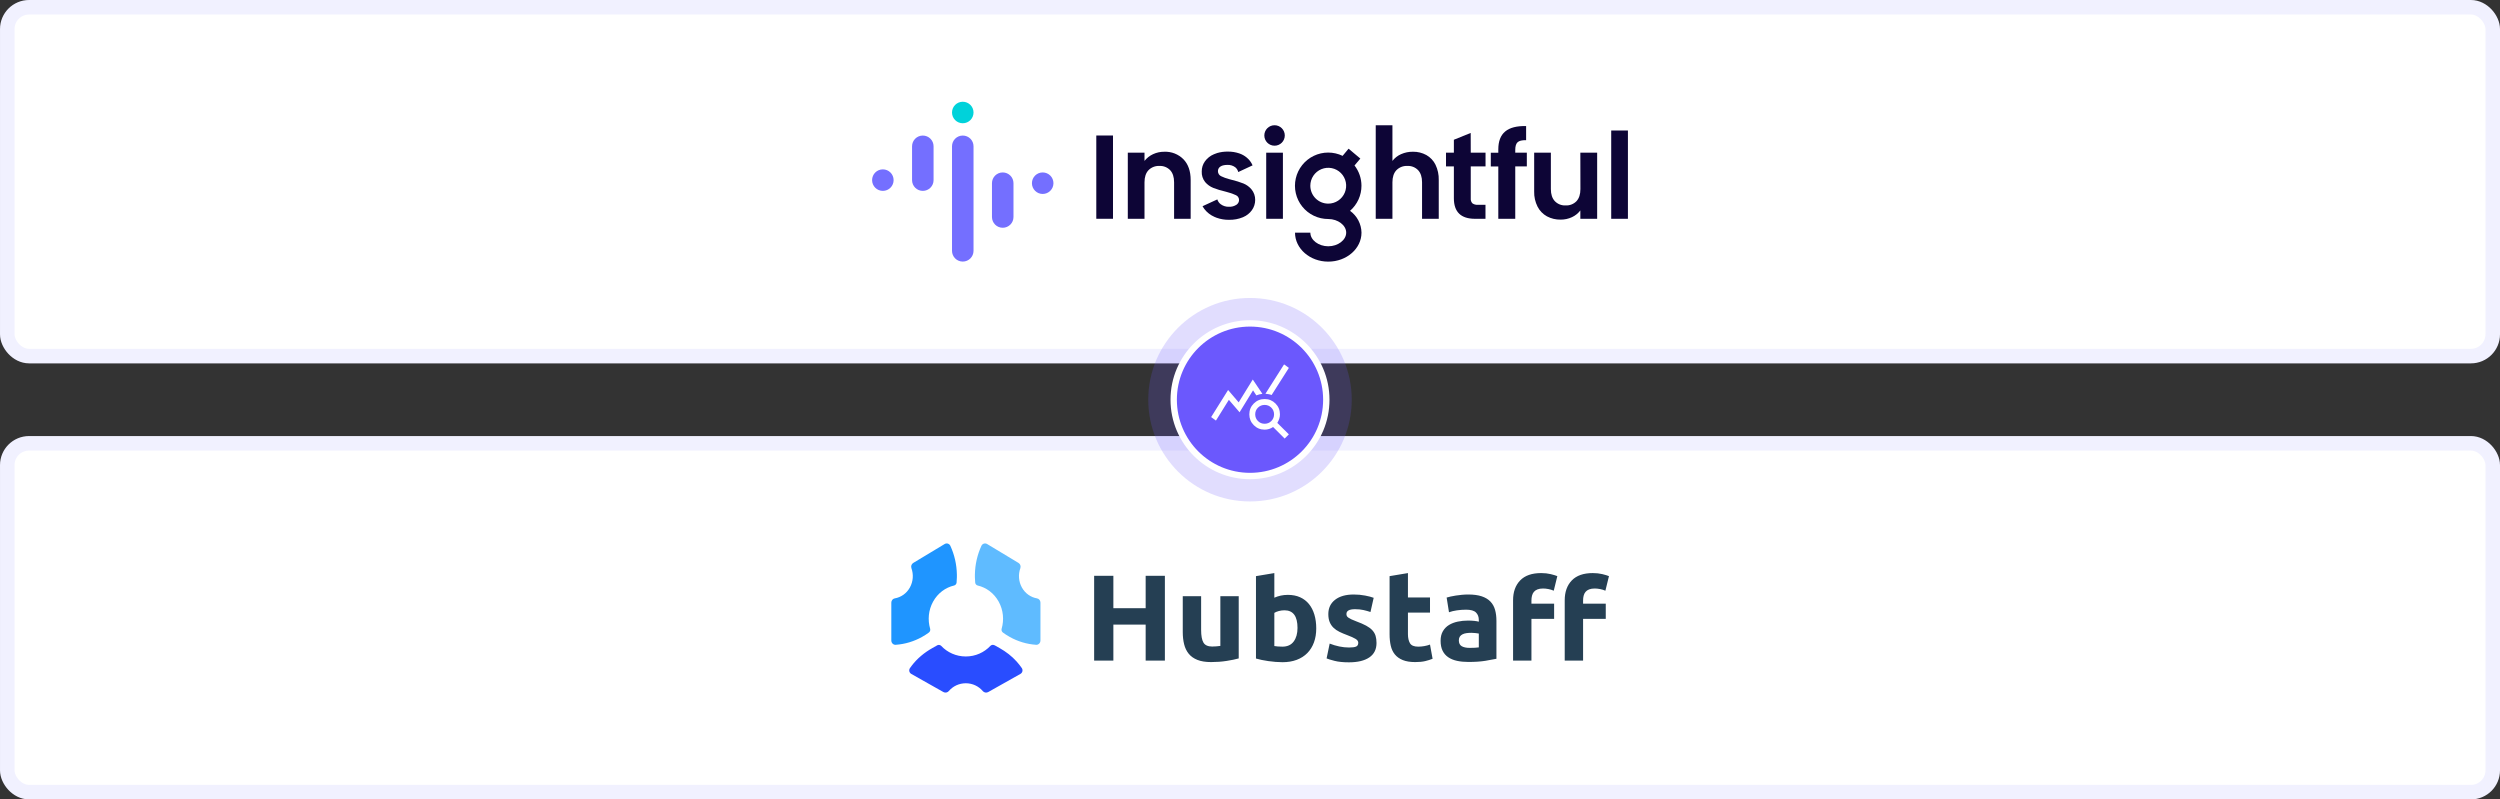 <svg width="688" height="220" viewBox="0 0 688 220" fill="none" xmlns="http://www.w3.org/2000/svg">
<rect x="0" y="0" width="688" height="220" fill="#333333" stroke="none"/>
<rect x="2.001" y="2" width="684" height="96" rx="6" fill="white"/>
<path d="M350.758 40.097C352.314 40.097 353.574 38.836 353.574 37.281C353.574 35.726 352.314 34.465 350.758 34.465C349.203 34.465 347.942 35.726 347.942 37.281C347.942 38.836 349.203 40.097 350.758 40.097Z" fill="#0D0536"/>
<path d="M306.297 37.291H301.701V60.208H306.297V37.291Z" fill="#0D0536"/>
<path d="M320.432 41.759C319.356 41.749 318.291 41.978 317.315 42.43C316.396 42.853 315.592 43.489 314.967 44.284V42.021H310.371V60.214H314.967V50.163C314.967 48.719 315.334 47.61 316.067 46.834C316.457 46.439 316.927 46.13 317.444 45.929C317.962 45.727 318.516 45.638 319.071 45.665C319.619 45.638 320.166 45.728 320.677 45.929C321.187 46.131 321.648 46.439 322.03 46.834C322.75 47.61 323.11 48.719 323.11 50.163V60.214H327.671V49.541C327.671 47.092 327.002 45.182 325.664 43.811C324.981 43.126 324.163 42.591 323.263 42.237C322.362 41.884 321.398 41.722 320.432 41.759Z" fill="#0D0536"/>
<path d="M345.425 55.024C345.428 56.032 345.114 57.016 344.528 57.835C343.917 58.686 343.082 59.35 342.116 59.754L342.032 59.793C340.829 60.284 339.538 60.522 338.24 60.493C337.079 60.51 335.925 60.32 334.832 59.931C334.629 59.861 334.43 59.78 334.235 59.69C333.13 59.213 332.164 58.463 331.429 57.51C331.247 57.268 331.083 57.014 330.936 56.75L335.009 54.876C335.17 55.413 335.503 55.883 335.956 56.213C336.609 56.692 337.406 56.935 338.215 56.903C338.938 56.94 339.654 56.748 340.262 56.356C340.331 56.308 340.397 56.256 340.459 56.198C340.626 56.052 340.76 55.871 340.851 55.669C340.942 55.466 340.988 55.246 340.987 55.024C340.987 54.737 340.901 54.457 340.74 54.22C340.579 53.982 340.351 53.798 340.084 53.693C339.764 53.537 339.434 53.4 339.098 53.283L338.698 53.15C338.402 53.056 338.077 52.963 337.712 52.859L337.219 52.721C336.084 52.465 334.97 52.125 333.885 51.705C333.022 51.357 332.256 50.805 331.651 50.097C330.995 49.27 330.663 48.232 330.719 47.178C330.71 46.189 331.014 45.222 331.587 44.416C332.219 43.539 333.083 42.856 334.082 42.444C334.376 42.314 334.678 42.202 334.985 42.108C335.935 41.837 336.921 41.706 337.909 41.719C338.972 41.706 340.029 41.873 341.036 42.212C341.789 42.463 342.488 42.853 343.097 43.361C343.798 43.937 344.351 44.673 344.71 45.506L340.765 47.346C340.643 46.819 340.346 46.349 339.921 46.014C339.3 45.563 338.543 45.339 337.776 45.378C337.367 45.371 336.959 45.42 336.563 45.521C336.31 45.591 336.068 45.699 335.848 45.842C335.634 45.977 335.46 46.167 335.342 46.391C335.225 46.615 335.168 46.866 335.177 47.119C335.175 47.417 335.262 47.708 335.426 47.957C335.59 48.205 335.825 48.399 336.099 48.514C336.766 48.832 337.461 49.087 338.176 49.274L338.955 49.486C340.062 49.748 341.15 50.087 342.21 50.502C343.068 50.856 343.827 51.414 344.419 52.129C345.087 52.944 345.444 53.971 345.425 55.024Z" fill="#0D0536"/>
<path d="M353.057 42.02H348.461V60.212H353.057V42.02Z" fill="#0D0536"/>
<path d="M392.523 42.66C391.397 42.046 390.131 41.735 388.849 41.758C387.718 41.741 386.597 41.97 385.564 42.428C384.631 42.837 383.817 43.475 383.197 44.283V34.469H378.601V60.212H383.197V50.161C383.197 48.716 383.567 47.607 384.297 46.832C384.687 46.437 385.157 46.128 385.676 45.926C386.194 45.725 386.749 45.635 387.305 45.664C387.853 45.635 388.401 45.725 388.911 45.926C389.422 46.128 389.883 46.437 390.264 46.832C390.984 47.607 391.349 48.716 391.349 50.161V60.212H395.945V49.54C395.985 48.081 395.676 46.633 395.043 45.318C394.489 44.199 393.61 43.273 392.523 42.66Z" fill="#0D0536"/>
<path d="M404.736 36.586L400.105 38.46V42.021H397.94V45.798H400.105V54.567C400.105 58.328 402.042 60.21 405.915 60.214H408.805V56.357H406.674C406.148 56.403 405.623 56.258 405.195 55.948C405.033 55.769 404.909 55.558 404.833 55.328C404.756 55.099 404.729 54.857 404.751 54.616V45.798H408.82V42.021H404.751L404.736 36.586Z" fill="#0D0536"/>
<path d="M416.998 41.266C416.998 40.236 417.215 39.525 417.654 39.131C418.093 38.736 418.867 38.554 419.987 38.574V34.697C417.422 34.632 415.506 35.125 414.237 36.177C412.967 37.229 412.333 38.873 412.333 41.108V42.026H410.267V45.803H412.333V60.214H416.998V45.798H420.184V42.021H416.998V41.266Z" fill="#0D0536"/>
<path d="M434.931 52.036C434.931 53.481 434.566 54.59 433.846 55.37C433.459 55.764 432.992 56.073 432.477 56.273C431.962 56.474 431.41 56.563 430.858 56.533C430.31 56.562 429.762 56.473 429.252 56.272C428.742 56.071 428.28 55.764 427.899 55.37C427.165 54.59 426.799 53.479 426.799 52.036V42.02H422.203V52.692C422.163 54.143 422.485 55.582 423.14 56.879C423.715 58.001 424.611 58.926 425.714 59.537C426.875 60.155 428.176 60.466 429.492 60.439C430.563 60.45 431.622 60.221 432.594 59.769C433.507 59.35 434.303 58.713 434.911 57.914V60.212H439.537V42.02H434.911L434.931 52.036Z" fill="#0D0536"/>
<path d="M448.003 35.914H443.406V60.212H448.003V35.914Z" fill="#0D0536"/>
<path d="M374.675 51.109C374.673 49.092 374 47.133 372.761 45.541L374.364 43.637L371.129 40.92L369.486 42.893C368.248 42.295 366.891 41.985 365.516 41.985C364.141 41.985 362.784 42.295 361.545 42.892C360.307 43.489 359.219 44.358 358.363 45.433C357.506 46.509 356.903 47.764 356.599 49.104C356.295 50.445 356.296 51.837 356.605 53.177C356.913 54.517 357.519 55.77 358.378 56.843C359.238 57.917 360.328 58.782 361.568 59.376C362.808 59.969 364.166 60.276 365.541 60.272C368.209 60.272 370.473 61.993 370.473 64.025C370.473 66.056 368.214 67.778 365.541 67.778C362.868 67.778 360.609 66.061 360.609 64.025H356.388C356.388 68.424 360.491 71.999 365.536 71.999C370.581 71.999 374.684 68.424 374.684 64.025C374.662 62.847 374.365 61.692 373.818 60.649C373.271 59.606 372.489 58.706 371.533 58.018C372.521 57.159 373.313 56.097 373.856 54.905C374.398 53.713 374.677 52.418 374.675 51.109ZM360.6 51.109C360.6 50.133 360.889 49.18 361.431 48.369C361.973 47.558 362.743 46.926 363.644 46.553C364.545 46.179 365.537 46.081 366.493 46.272C367.45 46.462 368.329 46.932 369.018 47.621C369.708 48.311 370.178 49.19 370.368 50.147C370.558 51.103 370.461 52.095 370.088 52.996C369.714 53.897 369.082 54.667 368.271 55.209C367.46 55.751 366.507 56.04 365.531 56.04C364.223 56.04 362.969 55.521 362.044 54.596C361.119 53.671 360.6 52.417 360.6 51.109Z" fill="#0D0536"/>
<path d="M261.994 30.961C261.994 29.326 263.32 28 264.955 28C266.59 28 267.915 29.326 267.915 30.961C267.915 32.596 266.59 33.921 264.955 33.921C263.32 33.921 261.994 32.596 261.994 30.961Z" fill="#00D2DA"/>
<path d="M261.994 40.265C261.994 38.63 263.32 37.305 264.955 37.305C266.59 37.305 267.915 38.63 267.915 40.265V69.026C267.915 70.661 266.59 71.986 264.955 71.986C263.32 71.986 261.994 70.661 261.994 69.026V40.265Z" fill="#746FFF"/>
<path d="M272.99 50.416C272.99 48.781 274.316 47.455 275.951 47.455C277.586 47.455 278.911 48.781 278.911 50.416V59.721C278.911 61.356 277.586 62.681 275.951 62.681C274.316 62.681 272.99 61.356 272.99 59.721V50.416Z" fill="#746FFF"/>
<path d="M250.998 40.265C250.998 38.63 252.324 37.305 253.959 37.305C255.594 37.305 256.919 38.63 256.919 40.265V49.57C256.919 51.205 255.594 52.531 253.959 52.531C252.324 52.531 250.998 51.205 250.998 49.57V40.265Z" fill="#746FFF"/>
<path d="M240.001 49.57C240.001 47.935 241.326 46.609 242.962 46.609C244.597 46.609 245.922 47.935 245.922 49.57C245.922 51.205 244.597 52.531 242.962 52.531C241.326 52.531 240.001 51.205 240.001 49.57Z" fill="#746FFF"/>
<path d="M283.987 50.416C283.987 48.781 285.313 47.455 286.948 47.455C288.583 47.455 289.909 48.781 289.909 50.416C289.909 52.051 288.583 53.376 286.948 53.376C285.313 53.376 283.987 52.051 283.987 50.416Z" fill="#746FFF"/>
<rect x="2.001" y="2" width="684" height="96" rx="6" stroke="#F1F1FF" stroke-width="4"/>
<rect x="2.001" y="122" width="684" height="96" rx="6" fill="white"/>
<g clip-path="url(#clip0_449_19918)">
<path fill-rule="evenodd" clip-rule="evenodd" d="M315.286 158.453H320.577V181.8H315.286V171.895H306.399V181.8H301.108V158.453H306.399V167.381H315.286V158.453ZM340.895 181.194C340.036 181.441 338.928 181.671 337.571 181.884C336.214 182.098 334.789 182.204 333.297 182.204C331.782 182.204 330.521 182.002 329.515 181.598C328.509 181.194 327.712 180.626 327.124 179.896C326.536 179.166 326.117 178.296 325.869 177.285C325.62 176.275 325.496 175.163 325.496 173.95V164.079H330.55V173.344C330.55 174.961 330.764 176.129 331.194 176.847C331.624 177.566 332.426 177.926 333.602 177.926C333.964 177.926 334.348 177.909 334.756 177.875C335.163 177.841 335.524 177.802 335.841 177.757V164.079H340.895V181.194ZM357.074 172.805C357.074 169.57 355.876 167.953 353.479 167.953C352.959 167.953 352.444 168.021 351.935 168.155C351.427 168.29 351.014 168.459 350.697 168.661V177.791C350.946 177.836 351.263 177.875 351.647 177.909C352.032 177.942 352.45 177.959 352.902 177.959C354.282 177.959 355.322 177.488 356.023 176.544C356.724 175.601 357.074 174.354 357.074 172.805ZM362.23 172.939C362.23 174.354 362.021 175.635 361.602 176.78C361.184 177.926 360.579 178.903 359.788 179.711C358.996 180.52 358.024 181.143 356.871 181.581C355.717 182.019 354.406 182.238 352.936 182.238C352.326 182.238 351.687 182.21 351.02 182.154C350.353 182.098 349.697 182.025 349.052 181.935C348.408 181.845 347.792 181.738 347.204 181.615C346.616 181.491 346.096 181.362 345.644 181.227V158.554L350.697 157.711V164.483C351.263 164.236 351.851 164.045 352.461 163.91C353.072 163.776 353.728 163.708 354.429 163.708C355.695 163.708 356.814 163.927 357.787 164.365C358.759 164.803 359.573 165.426 360.229 166.235C360.884 167.044 361.382 168.015 361.721 169.149C362.06 170.284 362.23 171.547 362.23 172.939ZM371.252 178.195C372.179 178.195 372.835 178.105 373.22 177.926C373.604 177.746 373.796 177.398 373.796 176.881C373.796 176.477 373.548 176.123 373.05 175.82C372.553 175.517 371.795 175.174 370.777 174.792C369.986 174.5 369.268 174.197 368.624 173.883C367.979 173.568 367.431 173.192 366.979 172.754C366.526 172.316 366.176 171.794 365.927 171.188C365.678 170.581 365.554 169.851 365.554 168.998C365.554 167.336 366.176 166.022 367.419 165.056C368.663 164.09 370.37 163.607 372.541 163.607C373.627 163.607 374.667 163.703 375.662 163.894C376.657 164.084 377.448 164.292 378.036 164.517L377.154 168.425C376.566 168.223 375.927 168.043 375.238 167.886C374.548 167.729 373.774 167.65 372.914 167.65C371.331 167.65 370.54 168.088 370.54 168.964C370.54 169.166 370.574 169.346 370.642 169.503C370.71 169.66 370.845 169.812 371.049 169.958C371.252 170.104 371.529 170.261 371.88 170.429C372.23 170.598 372.677 170.783 373.22 170.985C374.328 171.39 375.243 171.788 375.967 172.181C376.691 172.574 377.262 173.001 377.68 173.462C378.098 173.922 378.392 174.433 378.562 174.995C378.731 175.556 378.816 176.207 378.816 176.949C378.816 178.7 378.155 180.026 376.832 180.924C375.509 181.822 373.638 182.272 371.218 182.272C369.636 182.272 368.318 182.137 367.267 181.867C366.215 181.598 365.486 181.373 365.079 181.194L365.927 177.117C366.786 177.454 367.668 177.718 368.573 177.909C369.477 178.1 370.37 178.195 371.252 178.195ZM382.412 158.554L387.466 157.711V164.416H393.537V168.593H387.466V174.489C387.466 175.545 387.652 176.387 388.025 177.016C388.398 177.645 389.15 177.959 390.281 177.959C390.824 177.959 391.383 177.909 391.96 177.808C392.536 177.707 393.062 177.566 393.537 177.387L394.249 181.295C393.639 181.542 392.96 181.755 392.214 181.935C391.468 182.114 390.552 182.204 389.467 182.204C388.087 182.204 386.946 182.019 386.041 181.648C385.136 181.278 384.413 180.761 383.87 180.099C383.327 179.436 382.949 178.633 382.734 177.69C382.519 176.746 382.412 175.702 382.412 174.557V158.554ZM404.459 178.296C404.956 178.296 405.431 178.285 405.884 178.262C406.336 178.24 406.698 178.206 406.969 178.161V174.354C406.765 174.309 406.46 174.265 406.053 174.22C405.646 174.175 405.273 174.152 404.934 174.152C404.459 174.152 404.012 174.18 403.594 174.236C403.176 174.293 402.808 174.399 402.492 174.557C402.175 174.714 401.926 174.927 401.745 175.197C401.565 175.466 401.474 175.803 401.474 176.207C401.474 176.993 401.74 177.538 402.271 177.841C402.803 178.145 403.532 178.296 404.459 178.296ZM404.052 163.607C405.544 163.607 406.788 163.776 407.783 164.113C408.778 164.449 409.575 164.932 410.174 165.561C410.774 166.19 411.198 166.954 411.446 167.852C411.695 168.751 411.819 169.75 411.819 170.851V181.295C411.096 181.452 410.09 181.637 408.801 181.85C407.512 182.064 405.951 182.171 404.12 182.171C402.967 182.171 401.921 182.069 400.982 181.867C400.044 181.665 399.235 181.334 398.557 180.873C397.879 180.413 397.359 179.812 396.997 179.071C396.635 178.33 396.454 177.42 396.454 176.342C396.454 175.309 396.663 174.433 397.082 173.714C397.5 172.996 398.06 172.423 398.761 171.996C399.462 171.569 400.264 171.261 401.169 171.07C402.073 170.879 403.012 170.783 403.984 170.783C404.64 170.783 405.222 170.811 405.731 170.867C406.24 170.924 406.652 170.997 406.969 171.086V170.615C406.969 169.761 406.709 169.076 406.189 168.56C405.669 168.043 404.764 167.785 403.475 167.785C402.616 167.785 401.768 167.847 400.931 167.97C400.095 168.094 399.371 168.268 398.761 168.492L398.116 164.449C398.41 164.36 398.778 164.264 399.219 164.163C399.659 164.062 400.14 163.972 400.66 163.894C401.18 163.815 401.729 163.748 402.305 163.691C402.882 163.635 403.464 163.607 404.052 163.607ZM424.132 157.711C425.082 157.711 425.952 157.807 426.744 157.998C427.535 158.189 428.146 158.374 428.575 158.554L427.592 162.563C427.139 162.361 426.648 162.209 426.116 162.108C425.585 162.007 425.093 161.956 424.641 161.956C424.03 161.956 423.516 162.041 423.097 162.209C422.679 162.378 422.351 162.608 422.114 162.9C421.876 163.192 421.707 163.54 421.605 163.944C421.503 164.348 421.452 164.786 421.452 165.258V166.134H427.693V170.312H421.452V181.8H416.398V165.191C416.398 162.9 417.049 161.08 418.349 159.733C419.649 158.385 421.577 157.711 424.132 157.711ZM438.344 157.711C439.294 157.711 440.164 157.807 440.956 157.998C441.747 158.189 442.358 158.374 442.787 158.554L441.804 162.563C441.352 162.361 440.86 162.209 440.328 162.108C439.797 162.007 439.305 161.956 438.853 161.956C438.242 161.956 437.728 162.041 437.31 162.209C436.891 162.378 436.563 162.608 436.326 162.9C436.088 163.192 435.919 163.54 435.817 163.944C435.715 164.348 435.664 164.786 435.664 165.258V166.134H441.906V170.312H435.664V181.8H430.611V165.191C430.611 162.9 431.261 161.08 432.561 159.733C433.861 158.385 435.789 157.711 438.344 157.711Z" fill="#253F53"/>
<path fill-rule="evenodd" clip-rule="evenodd" d="M250.804 185.475L259.624 190.45C260.125 190.732 260.752 190.606 261.12 190.172C262.231 188.866 263.907 188.033 265.786 188.033C267.667 188.033 269.344 188.868 270.455 190.176C270.823 190.609 271.45 190.736 271.951 190.455L280.816 185.463C281.404 185.131 281.57 184.388 281.191 183.84C280.761 183.219 280.292 182.625 279.788 182.062C278.453 180.571 276.84 179.336 275.081 178.344L273.9 177.678L273.826 177.64C273.756 177.608 273.687 177.576 273.617 177.544C273.249 177.379 272.814 177.467 272.541 177.758C270.869 179.541 268.463 180.661 265.786 180.661C263.116 180.661 260.716 179.547 259.044 177.772C258.772 177.483 258.341 177.398 257.976 177.564L257.97 177.567L256.588 178.345C254.37 179.594 252.391 181.229 250.874 183.237C250.715 183.447 250.562 183.661 250.412 183.877C250.041 184.416 250.227 185.15 250.804 185.475Z" fill="#294DFF"/>
<path fill-rule="evenodd" clip-rule="evenodd" d="M251.323 154.921C250.841 155.212 250.633 155.826 250.828 156.374C251.424 158.056 251.33 159.994 250.406 161.667C249.484 163.339 247.925 164.385 246.242 164.672C245.694 164.766 245.29 165.259 245.29 165.844C245.29 168.205 245.29 173.777 245.29 176.259C245.29 176.942 245.835 177.494 246.482 177.449C249.086 177.273 251.539 176.511 253.727 175.293L254.778 174.659C255.064 174.474 255.345 174.279 255.62 174.077C255.943 173.84 256.085 173.413 255.97 173.016C255.274 170.61 255.49 167.919 256.784 165.573C258.084 163.216 260.211 161.682 262.553 161.136C262.929 161.049 263.218 160.721 263.254 160.318C263.297 159.841 263.324 159.358 263.332 158.871L263.333 158.136C263.284 155.299 262.645 152.616 261.54 150.215C261.257 149.599 260.529 149.376 259.966 149.715L251.323 154.921Z" fill="#1F95FF"/>
<path fill-rule="evenodd" clip-rule="evenodd" d="M281.217 161.668C280.294 159.994 280.2 158.056 280.796 156.374C280.99 155.827 280.782 155.211 280.301 154.921L271.658 149.715C271.095 149.376 270.367 149.599 270.084 150.215C268.978 152.617 268.34 155.3 268.291 158.137L268.291 158.871C268.3 159.358 268.326 159.84 268.37 160.318C268.406 160.722 268.695 161.049 269.071 161.136C271.413 161.682 273.539 163.216 274.84 165.573C276.134 167.92 276.35 170.61 275.654 173.016C275.539 173.413 275.681 173.84 276.004 174.077C276.279 174.28 276.56 174.474 276.846 174.66L277.896 175.293C280.084 176.512 282.537 177.273 285.142 177.45C285.789 177.494 286.333 176.942 286.333 176.259C286.334 173.777 286.334 168.205 286.334 165.844C286.334 165.259 285.93 164.766 285.381 164.673C283.698 164.385 282.14 163.339 281.217 161.668Z" fill="#5FBBFF"/>
</g>
<rect x="2.001" y="122" width="684" height="96" rx="6" stroke="#F1F1FF" stroke-width="4"/>
<circle opacity="0.2" cx="344.001" cy="110" r="28" fill="#6B58FD"/>
<circle cx="344.001" cy="110" r="21" fill="#6B58FD" stroke="white" stroke-width="1.75"/>
<path d="M334.627 115.744L333.307 114.78L337.973 107.326L340.883 110.729L344.763 104.442L347.412 108.388C347.115 108.415 346.83 108.465 346.557 108.538C346.284 108.611 346.013 108.701 345.743 108.809L344.836 107.424L341.132 113.46L338.184 110.032L334.627 115.744ZM353.537 120.694L350.353 117.51C350.018 117.748 349.652 117.929 349.255 118.053C348.858 118.178 348.449 118.24 348.028 118.24C346.857 118.24 345.863 117.83 345.044 117.01C344.224 116.191 343.815 115.196 343.815 114.025C343.815 112.854 344.225 111.859 345.044 111.041C345.864 110.223 346.859 109.814 348.03 109.814C349.2 109.814 350.195 110.223 351.013 111.042C351.832 111.862 352.241 112.856 352.241 114.027C352.241 114.448 352.176 114.857 352.046 115.254C351.917 115.651 351.738 116.028 351.512 116.383L354.696 119.536L353.537 120.694ZM348.025 116.619C348.751 116.619 349.365 116.369 349.867 115.868C350.369 115.367 350.62 114.754 350.62 114.029C350.62 113.304 350.37 112.69 349.869 112.188C349.368 111.685 348.755 111.434 348.03 111.434C347.305 111.434 346.691 111.684 346.189 112.185C345.686 112.686 345.435 113.299 345.435 114.024C345.435 114.75 345.686 115.363 346.186 115.866C346.687 116.368 347.3 116.619 348.025 116.619ZM349.948 108.712C349.683 108.604 349.409 108.526 349.125 108.477C348.842 108.428 348.549 108.391 348.246 108.363L353.375 100.278L354.696 101.242L349.948 108.712Z" fill="white"/>
<defs>
<clipPath id="clip0_449_19918">
<rect width="198" height="41.452" fill="white" transform="translate(245.001 149.274)"/>
</clipPath>
</defs>
</svg>
